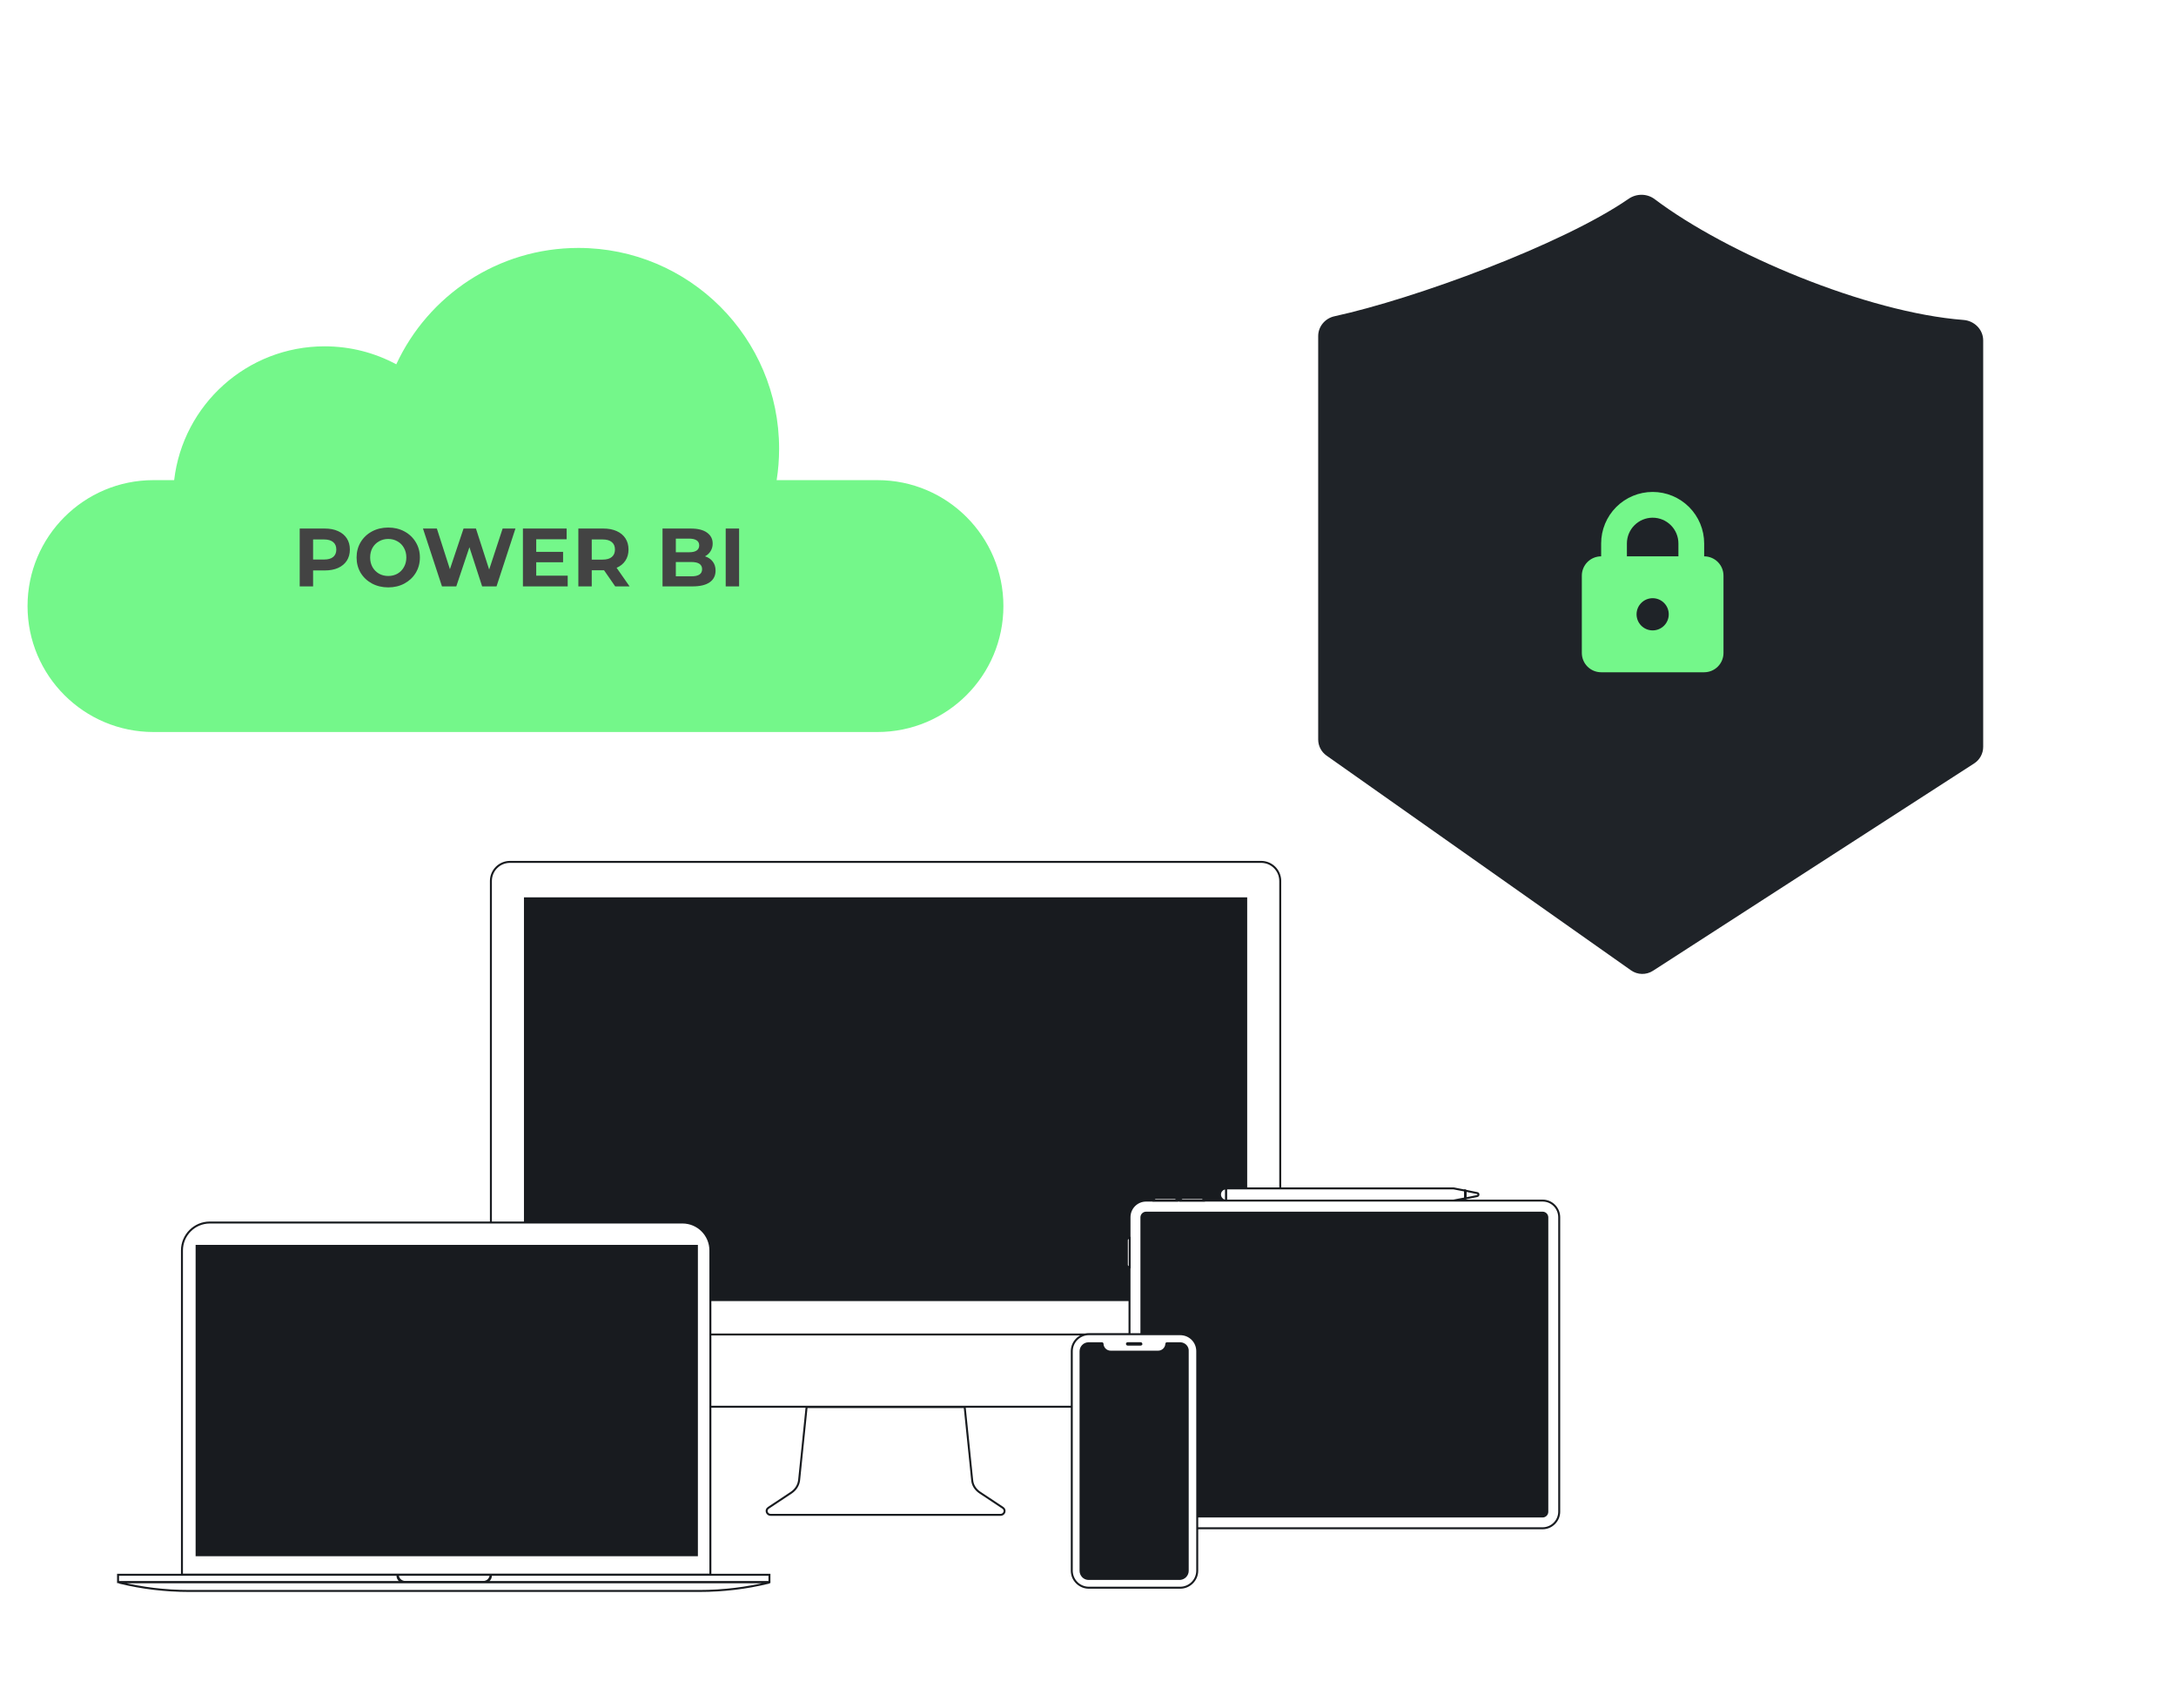 <?xml version="1.0" encoding="UTF-8"?> <svg xmlns="http://www.w3.org/2000/svg" width="553" height="434" viewBox="0 0 553 434" fill="none"> <rect x="69" y="133" width="382" height="220" rx="59" stroke="white" stroke-opacity="0.2" stroke-width="2" stroke-dasharray="2 2"></rect> <g filter="url(#filter0_d_423_167)"> <path d="M499.006 81.299C474.396 79.406 438.892 64.477 420.514 50.606C418.58 49.147 415.896 49.134 413.903 50.51C396.959 62.215 359.372 75.96 339.139 80.362C336.757 80.881 335 82.956 335 85.394V187.908C335 189.533 335.79 191.057 337.119 191.994L414.492 246.555C416.159 247.73 418.372 247.776 420.085 246.67L501.712 193.977C503.138 193.056 504 191.474 504 189.776V86.5C504 83.739 501.759 81.511 499.006 81.299Z" fill="#1F2328"></path> </g> <path fill-rule="evenodd" clip-rule="evenodd" d="M420 131.545C418.264 131.545 416.599 132.235 415.372 133.463C414.144 134.69 413.455 136.355 413.455 138.091V141.364H426.545V138.091C426.545 136.355 425.856 134.69 424.628 133.463C423.401 132.235 421.736 131.545 420 131.545ZM406.909 138.091V141.364C405.607 141.364 404.358 141.881 403.438 142.801C402.517 143.722 402 144.971 402 146.273V165.909C402 167.211 402.517 168.46 403.438 169.38C404.358 170.301 405.607 170.818 406.909 170.818H433.091C434.393 170.818 435.642 170.301 436.562 169.38C437.483 168.46 438 167.211 438 165.909V146.273C438 144.971 437.483 143.722 436.562 142.801C435.642 141.881 434.393 141.364 433.091 141.364V138.091C433.091 134.619 431.712 131.289 429.257 128.834C426.802 126.379 423.472 125 420 125C416.528 125 413.198 126.379 410.743 128.834C408.288 131.289 406.909 134.619 406.909 138.091ZM420 160.182C420.537 160.182 421.069 160.076 421.566 159.87C422.062 159.665 422.513 159.363 422.893 158.984C423.273 158.604 423.574 158.153 423.78 157.656C423.985 157.16 424.091 156.628 424.091 156.091C424.091 155.554 423.985 155.022 423.78 154.525C423.574 154.029 423.273 153.578 422.893 153.198C422.513 152.818 422.062 152.517 421.566 152.311C421.069 152.106 420.537 152 420 152C418.915 152 417.874 152.431 417.107 153.198C416.34 153.965 415.909 155.006 415.909 156.091C415.909 157.176 416.34 158.216 417.107 158.984C417.874 159.751 418.915 160.182 420 160.182Z" fill="#74F78A"></path> <path fill-rule="evenodd" clip-rule="evenodd" d="M197.376 122C197.787 119.394 198 116.722 198 114C198 85.834 175.167 63 147 63C126.488 63 108.804 75.109 100.708 92.569C95.287 89.654 89.086 88 82.5 88C62.759 88 46.489 102.857 44.26 122H39C21.327 122 7 136.327 7 154C7 171.673 21.327 186 39 186H223C240.673 186 255 171.673 255 154C255 136.327 240.673 122 223 122H197.376Z" fill="#74F78A"></path> <g filter="url(#filter1_d_423_167)"> <path d="M254.233 384.923H195.879C194.871 384.923 194.423 383.689 195.281 383.129L201.143 379.24C202.226 378.493 202.935 377.371 203.084 376.1L204.989 357.519H245.161L247.065 376.1C247.177 377.371 247.886 378.493 249.006 379.24L254.868 383.129C255.689 383.689 255.278 384.923 254.233 384.923Z" fill="white" stroke="#181B1F" stroke-width="0.5" stroke-miterlimit="10"></path> <path d="M325.355 223.86V352.584C325.355 355.275 323.19 357.444 320.502 357.444H129.609C126.921 357.444 124.756 355.275 124.756 352.584V223.86C124.756 221.168 126.921 219 129.609 219H320.502C323.19 219 325.355 221.168 325.355 223.86Z" fill="white" stroke="#181B1F" stroke-width="0.5" stroke-miterlimit="10"></path> <path d="M124.756 339.087H325.355" stroke="#181B1F" stroke-width="0.5" stroke-miterlimit="10"></path> <path d="M316.955 228.01H133.156V330.6H316.955V228.01Z" fill="#181B1F"></path> <path d="M180.533 400.14H46.24V317.739C46.24 313.814 49.414 310.636 53.334 310.636H173.44C177.36 310.636 180.533 313.814 180.533 317.739V400.14Z" fill="white" stroke="#181B1F" stroke-width="0.5" stroke-miterlimit="10"></path> <path d="M195.542 400.14H30V402.009H195.542V400.14Z" fill="white" stroke="#181B1F" stroke-width="0.5" stroke-miterlimit="10"></path> <path d="M124.681 400.178C124.681 400.664 124.457 401.112 124.121 401.449C123.785 401.785 123.3 401.972 122.777 401.972H103.027C101.981 401.972 101.123 401.187 101.123 400.215H101.011V400.365C101.011 401.337 101.869 402.122 102.915 402.122H122.852C123.897 402.122 124.756 401.337 124.756 400.365V400.215H124.681V400.178Z" fill="white" stroke="#181B1F" stroke-width="0.5" stroke-miterlimit="10"></path> <path d="M30.41 402.047C30.336 402.047 30.336 402.122 30.41 402.159C36.123 403.542 42.059 404.253 47.995 404.253H112.883H177.771C183.744 404.253 189.68 403.542 195.355 402.159C195.43 402.159 195.392 402.047 195.355 402.047H112.883H30.41Z" fill="white" stroke="#181B1F" stroke-width="0.5" stroke-miterlimit="10"></path> <path d="M177.36 316.318H49.713V395.429H177.36V316.318Z" fill="#181B1F"></path> <path d="M393.565 384.139C393.565 384.811 393.005 385.335 392.37 385.335H291.604C290.932 385.335 290.409 384.774 290.409 384.139V309.327C290.409 308.654 290.969 308.131 291.604 308.131H392.37C393.042 308.131 393.565 308.692 393.565 309.327V384.139Z" fill="white"></path> <path d="M393.565 384.139C393.565 384.811 393.005 385.335 392.37 385.335H291.604C290.932 385.335 290.409 384.774 290.409 384.139V309.327C290.409 308.654 290.969 308.131 291.604 308.131H392.37C393.042 308.131 393.565 308.692 393.565 309.327V384.139V384.139Z" stroke="#181B1F" stroke-width="0.5" stroke-miterlimit="10"></path> <path d="M311.615 301.962V305.102C310.756 305.102 310.047 304.392 310.047 303.532C310.047 302.635 310.756 301.962 311.615 301.962Z" fill="white" stroke="#181B1F" stroke-width="0.5" stroke-miterlimit="10"></path> <path d="M369.372 301.962L372.321 302.523V304.504L369.372 305.065H311.615V301.962H369.372Z" fill="white" stroke="#181B1F" stroke-width="0.5" stroke-miterlimit="10"></path> <path d="M375.42 303.906L372.471 304.505V302.561L375.42 303.159C375.831 303.196 375.831 303.832 375.42 303.906Z" fill="white" stroke="#181B1F" stroke-width="0.5" stroke-miterlimit="10"></path> <path d="M372.471 302.56V304.467L372.321 304.504V302.522L372.471 302.56Z" fill="white" stroke="#181B1F" stroke-width="0.5" stroke-miterlimit="10"></path> <path d="M392.034 305.065H291.268C288.916 305.065 287.049 306.972 287.049 309.29V384.101C287.049 386.419 288.953 388.326 291.268 388.326H392.034C394.349 388.326 396.253 386.419 396.253 384.101V309.328C396.253 306.972 394.386 305.065 392.034 305.065ZM393.229 384.139C393.229 384.812 392.669 385.335 392.034 385.335H291.268C290.596 385.335 290.073 384.774 290.073 384.139V309.328C290.073 308.655 290.633 308.131 291.268 308.131H392.034C392.706 308.131 393.229 308.692 393.229 309.328V384.139Z" fill="white" stroke="#181B1F" stroke-width="0.5" stroke-miterlimit="10"></path> <path d="M393.229 309.327V384.138C393.229 384.811 392.669 385.335 392.034 385.335H291.268C290.596 385.335 290.073 384.774 290.073 384.138V309.327C290.073 308.654 290.633 308.131 291.268 308.131H392.034C392.706 308.093 393.229 308.654 393.229 309.327Z" fill="#181B1F"></path> <path d="M299.146 305.065H293.135C293.135 304.729 293.396 304.43 293.769 304.43H298.548C298.884 304.43 299.146 304.729 299.146 305.065Z" fill="white" stroke="#181B1F" stroke-width="0.5" stroke-miterlimit="10"></path> <path d="M305.978 305.065H299.967C299.967 304.729 300.228 304.43 300.601 304.43H305.38C305.716 304.43 305.978 304.729 305.978 305.065Z" fill="white" stroke="#181B1F" stroke-width="0.5" stroke-miterlimit="10"></path> <path d="M287.086 314.524V322.002H287.012C286.676 322.002 286.377 321.74 286.377 321.366V315.16C286.377 314.824 286.638 314.524 287.012 314.524H287.086Z" fill="white" stroke="#181B1F" stroke-width="0.5" stroke-miterlimit="10"></path> <path d="M303.775 343.386V399.13C303.775 399.317 303.775 399.504 303.738 399.69C303.738 399.728 303.738 399.803 303.701 399.84C303.663 400.064 303.589 400.289 303.514 400.513C303.514 400.55 303.477 400.588 303.477 400.663C303.365 400.924 303.215 401.186 303.029 401.448C303.029 401.485 302.991 401.485 302.991 401.522C302.879 401.672 302.73 401.822 302.581 401.971C302.506 402.008 302.469 402.083 302.394 402.121C302.357 402.158 302.357 402.158 302.319 402.158C302.245 402.195 302.17 402.27 302.095 402.308C302.058 402.345 302.021 402.345 301.946 402.382C301.909 402.42 301.834 402.457 301.797 402.457C301.759 402.494 301.685 402.494 301.647 402.532C301.61 402.532 301.61 402.569 301.573 402.569C301.535 402.569 301.535 402.607 301.498 402.607C301.423 402.644 301.349 402.681 301.274 402.719C301.237 402.756 301.162 402.756 301.125 402.756C301.087 402.756 301.087 402.756 301.05 402.794C300.975 402.831 300.863 402.831 300.789 402.868C300.751 402.868 300.714 402.868 300.714 402.868C300.677 402.868 300.639 402.868 300.639 402.868C300.565 402.868 300.527 402.868 300.453 402.906C300.415 402.906 300.378 402.906 300.341 402.906C300.303 402.906 300.266 402.906 300.229 402.906C300.154 402.906 300.117 402.906 300.042 402.906H276.82C276.745 402.906 276.671 402.906 276.633 402.906C276.596 402.906 276.559 402.906 276.521 402.906C276.446 402.906 276.372 402.906 276.334 402.868C276.372 402.868 276.372 402.868 276.409 402.868C274.505 402.644 273.012 401.036 273.012 399.055V343.386C273.012 341.329 274.617 339.684 276.633 339.572C276.708 339.572 276.745 339.572 276.82 339.572H299.93C300.005 339.572 300.042 339.572 300.117 339.572C300.154 339.572 300.191 339.572 300.229 339.572C300.266 339.572 300.303 339.572 300.341 339.572C302.245 339.759 303.775 341.404 303.775 343.386Z" fill="white" stroke="#181B1F" stroke-width="0.5" stroke-miterlimit="10"></path> <path d="M299.93 339.012H276.708C274.318 339.012 272.377 340.956 272.377 343.349V399.093C272.377 401.485 274.318 403.429 276.708 403.429H299.93C302.319 403.429 304.261 401.485 304.261 399.093V343.386C304.298 340.956 302.357 339.012 299.93 339.012Z" fill="white" stroke="#181B1F" stroke-width="0.5" stroke-miterlimit="10"></path> <path d="M289.887 341.666H286.565C286.453 341.666 286.378 341.591 286.378 341.479C286.378 341.367 286.453 341.292 286.565 341.292H289.887C289.999 341.292 290.074 341.367 290.074 341.479C290.111 341.591 289.999 341.666 289.887 341.666Z" fill="white" stroke="#181B1F" stroke-width="0.5" stroke-miterlimit="10"></path> <path d="M300.042 341.068H300.004C299.967 341.068 299.93 341.068 299.892 341.068H296.532C296.346 341.068 296.196 341.218 296.159 341.405V341.442C296.122 342.414 295.3 343.199 294.33 343.199H288.617H287.983H282.27C281.262 343.199 280.478 342.414 280.441 341.442V341.405C280.404 341.218 280.254 341.068 280.068 341.068H276.708C276.67 341.068 276.633 341.068 276.596 341.068H276.558H276.521C275.289 341.143 274.355 342.153 274.355 343.386V399.13C274.355 400.327 275.289 401.373 276.484 401.448H276.521C276.558 401.448 276.596 401.448 276.633 401.448H287.908H288.543H299.818C299.855 401.448 299.892 401.448 299.93 401.448H299.967C301.162 401.336 302.095 400.327 302.095 399.13V343.386C302.207 342.153 301.236 341.143 300.042 341.068Z" fill="#181B1F"></path> </g> <path d="M82.53 134.3C83.832 134.3 84.959 134.517 85.911 134.951C86.877 135.385 87.619 136.001 88.137 136.799C88.655 137.597 88.914 138.542 88.914 139.634C88.914 140.712 88.655 141.657 88.137 142.469C87.619 143.267 86.877 143.883 85.911 144.317C84.959 144.737 83.832 144.947 82.53 144.947H79.569V149H76.167V134.3H82.53ZM82.341 142.175C83.363 142.175 84.14 141.958 84.672 141.524C85.204 141.076 85.47 140.446 85.47 139.634C85.47 138.808 85.204 138.178 84.672 137.744C84.14 137.296 83.363 137.072 82.341 137.072H79.569V142.175H82.341ZM98.667 149.252C97.141 149.252 95.762 148.923 94.53 148.265C93.312 147.607 92.353 146.704 91.653 145.556C90.967 144.394 90.624 143.092 90.624 141.65C90.624 140.208 90.967 138.913 91.653 137.765C92.353 136.603 93.312 135.693 94.53 135.035C95.762 134.377 97.141 134.048 98.667 134.048C100.193 134.048 101.565 134.377 102.783 135.035C104.001 135.693 104.96 136.603 105.66 137.765C106.36 138.913 106.71 140.208 106.71 141.65C106.71 143.092 106.36 144.394 105.66 145.556C104.96 146.704 104.001 147.607 102.783 148.265C101.565 148.923 100.193 149.252 98.667 149.252ZM98.667 146.354C99.535 146.354 100.319 146.158 101.019 145.766C101.719 145.36 102.265 144.8 102.657 144.086C103.063 143.372 103.266 142.56 103.266 141.65C103.266 140.74 103.063 139.928 102.657 139.214C102.265 138.5 101.719 137.947 101.019 137.555C100.319 137.149 99.535 136.946 98.667 136.946C97.799 136.946 97.015 137.149 96.315 137.555C95.615 137.947 95.062 138.5 94.656 139.214C94.264 139.928 94.068 140.74 94.068 141.65C94.068 142.56 94.264 143.372 94.656 144.086C95.062 144.8 95.615 145.36 96.315 145.766C97.015 146.158 97.799 146.354 98.667 146.354ZM130.993 134.3L126.184 149H122.53L119.296 139.046L115.957 149H112.324L107.494 134.3H111.022L114.34 144.632L117.805 134.3H120.955L124.315 144.716L127.738 134.3H130.993ZM144.274 146.27V149H132.892V134.3H144.001V137.03H136.273V140.222H143.098V142.868H136.273V146.27H144.274ZM156.347 149L153.512 144.905H153.344H150.383V149H146.981V134.3H153.344C154.646 134.3 155.773 134.517 156.725 134.951C157.691 135.385 158.433 136.001 158.951 136.799C159.469 137.597 159.728 138.542 159.728 139.634C159.728 140.726 159.462 141.671 158.93 142.469C158.412 143.253 157.67 143.855 156.704 144.275L160.001 149H156.347ZM156.284 139.634C156.284 138.808 156.018 138.178 155.486 137.744C154.954 137.296 154.177 137.072 153.155 137.072H150.383V142.196H153.155C154.177 142.196 154.954 141.972 155.486 141.524C156.018 141.076 156.284 140.446 156.284 139.634ZM179.164 141.356C180.004 141.622 180.662 142.07 181.138 142.7C181.614 143.316 181.852 144.079 181.852 144.989C181.852 146.277 181.348 147.271 180.34 147.971C179.346 148.657 177.89 149 175.972 149H168.37V134.3H175.552C177.344 134.3 178.716 134.643 179.668 135.329C180.634 136.015 181.117 136.946 181.117 138.122C181.117 138.836 180.942 139.473 180.592 140.033C180.256 140.593 179.78 141.034 179.164 141.356ZM171.751 136.862V140.327H175.132C175.972 140.327 176.609 140.18 177.043 139.886C177.477 139.592 177.694 139.158 177.694 138.584C177.694 138.01 177.477 137.583 177.043 137.303C176.609 137.009 175.972 136.862 175.132 136.862H171.751ZM175.72 146.438C176.616 146.438 177.288 146.291 177.736 145.997C178.198 145.703 178.429 145.248 178.429 144.632C178.429 143.414 177.526 142.805 175.72 142.805H171.751V146.438H175.72ZM184.428 134.3H187.83V149H184.428V134.3Z" fill="#434343"></path> <defs> <filter id="filter0_d_423_167" x="286" y="0.494" width="267" height="295.975" filterUnits="userSpaceOnUse" color-interpolation-filters="sRGB"> <feFlood flood-opacity="0" result="BackgroundImageFix"></feFlood> <feColorMatrix in="SourceAlpha" type="matrix" values="0 0 0 0 0 0 0 0 0 0 0 0 0 0 0 0 0 0 127 0" result="hardAlpha"></feColorMatrix> <feOffset></feOffset> <feGaussianBlur stdDeviation="24.5"></feGaussianBlur> <feComposite in2="hardAlpha" operator="out"></feComposite> <feColorMatrix type="matrix" values="0 0 0 0 0.455 0 0 0 0 0.969 0 0 0 0 0.541 0 0 0 0.48 0"></feColorMatrix> <feBlend mode="normal" in2="BackgroundImageFix" result="effect1_dropShadow_423_167"></feBlend> <feBlend mode="normal" in="SourceGraphic" in2="effect1_dropShadow_423_167" result="shape"></feBlend> </filter> <filter id="filter1_d_423_167" x="0.75" y="189.75" width="424.753" height="243.753" filterUnits="userSpaceOnUse" color-interpolation-filters="sRGB"> <feFlood flood-opacity="0" result="BackgroundImageFix"></feFlood> <feColorMatrix in="SourceAlpha" type="matrix" values="0 0 0 0 0 0 0 0 0 0 0 0 0 0 0 0 0 0 127 0" result="hardAlpha"></feColorMatrix> <feOffset></feOffset> <feGaussianBlur stdDeviation="14.5"></feGaussianBlur> <feComposite in2="hardAlpha" operator="out"></feComposite> <feColorMatrix type="matrix" values="0 0 0 0 0.455 0 0 0 0 0.969 0 0 0 0 0.541 0 0 0 0.13 0"></feColorMatrix> <feBlend mode="normal" in2="BackgroundImageFix" result="effect1_dropShadow_423_167"></feBlend> <feBlend mode="normal" in="SourceGraphic" in2="effect1_dropShadow_423_167" result="shape"></feBlend> </filter> </defs> </svg> 